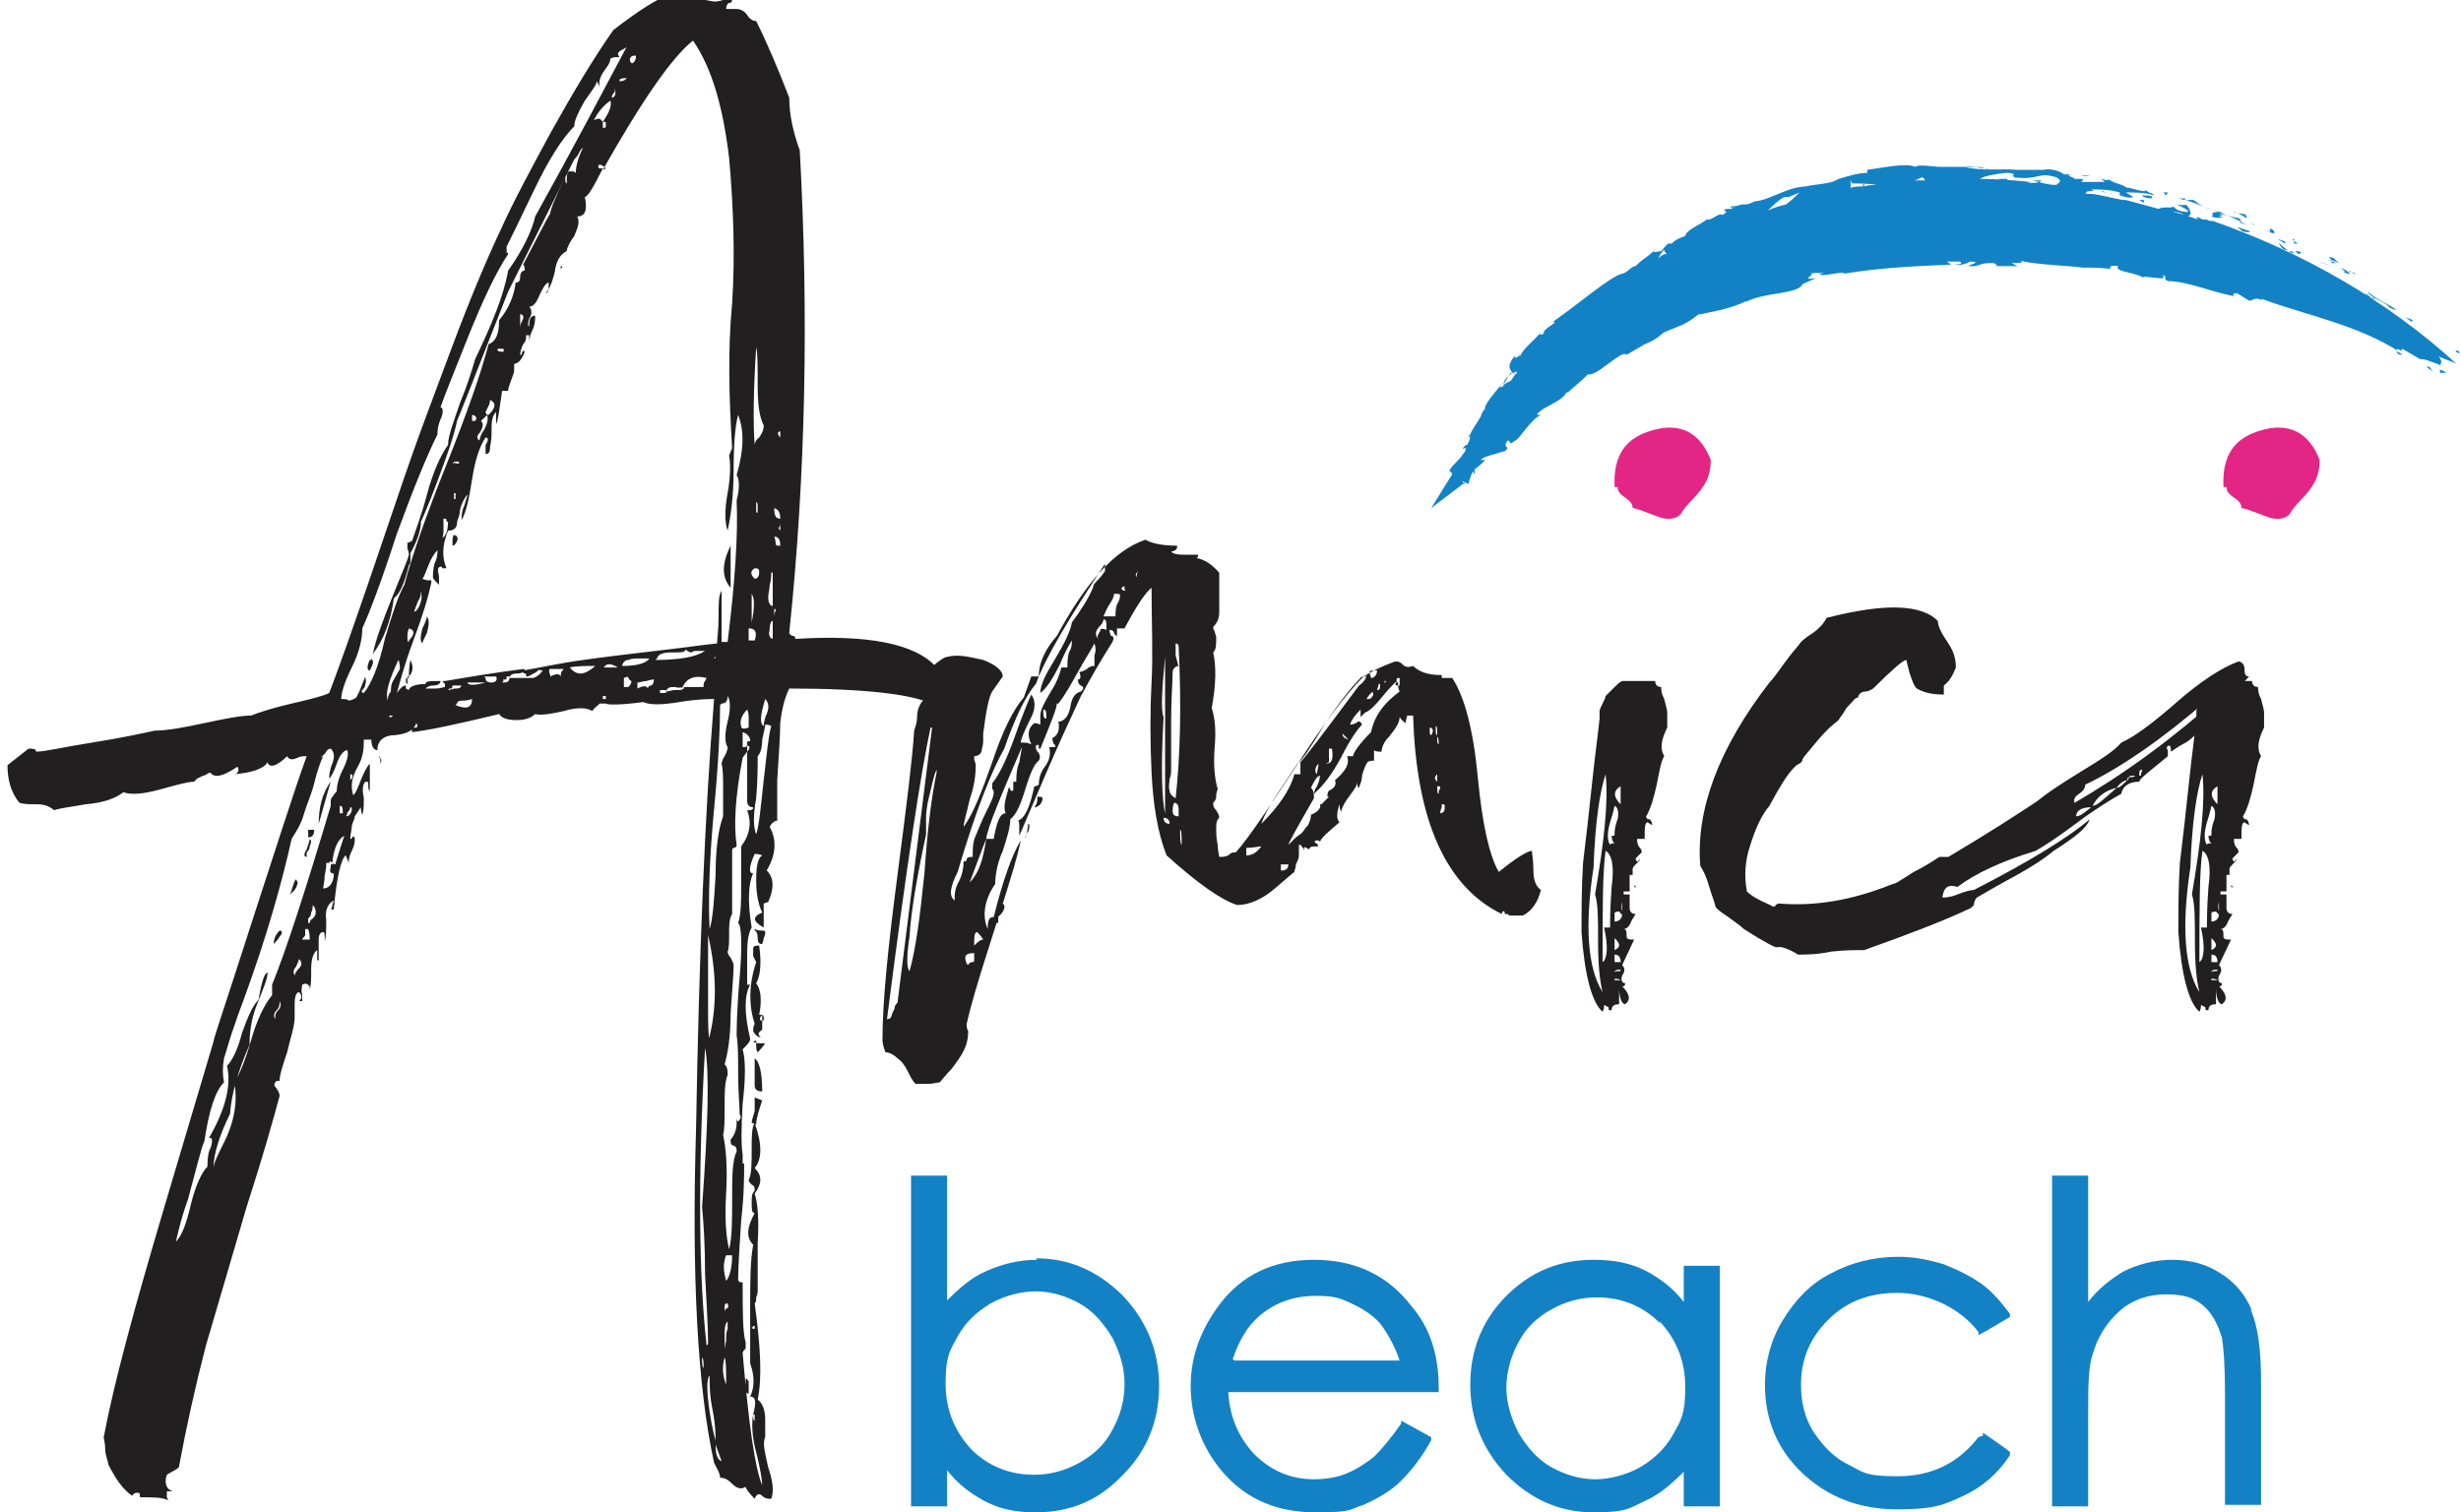 <svg xmlns="http://www.w3.org/2000/svg" id="Components" viewBox="0 0 163.7 100.6"><defs><style> .st0 { fill: #221f20; } .st1 { fill: #1382c5; } .st2 { fill: #e32586; } </style></defs><g id="_x35_fc733c0-3163-4ff5-a0c3-cdbe0ffeaf54_x40_1"><g><g><path class="st1" d="M146.4,14.6s0,0,.1,0h0c-.3-.2-.5-.2-.3,0-.6-.2-1.1-.4-1.7-.5.2,0,.6,0,.9.3.5,0,.3-.5,0-.8,0,0,0,.1-.6,0,.2.1,1.1.5.6.5-.7-.1-.6-.2-.9-.4.2.2-.7,0-.9.2-.7-.2-1.5-.4-2.2-.6h-.2c0,0,0,0,0,0-.6-.1-1.3-.3-2-.4,0,0,0,0,0,0h-.4c-.3-.3.8-.1.3-.3.6,0,1.2,0,1.9.2v.2c0,0-.4-.2-.6-.2.3,0,1.1.5,1.5.3l-.5-.3c.6,0,1.3,0,1.9.2-.3-.3-.2,0-.6-.4.3.4-1.7-.4-1.1,0-.4-.4-.8-.3-1.4-.7,0,0,.2.2-.4,0,0,0,0,0-.1,0,0,0,0,0,0,0h0s0,0,0,0c.1,0,.2.1.3.2-.3,0-1.2,0-1.5,0-.3,0,.2,0,0-.2h-.5c0-.1-.9-.3,0-.3h-.7c-.4-.3-1-.4-1.4-.3-.3,0-.9,0-.6,0h-1.1s0,0,0,0c-1.1-.1-2.3.1-3.6-.2-.4,0-.8,0-1.4,0h-.1c-.5,0-1.5-.2-1.7,0-.6-.3-2.4.1-3.2.2v.2c-.6,0-1.2.2-1.9.4h0c-.6.4-1.6.3-2.6.6,0,0,.3-.1.5-.1-1.3,0-2.4.9-3.5,1-.2.1-.4.2-.6.2,0,0,0,0,0,0,0,0,0,0-.1,0-.1,0-.3,0-.4,0,.1,0,.2,0,.3,0-.2,0-.5.2-.8.3h-.2c0,0,0,0,0,0-.3,0-.2.2,0,.2-.1,0-.3.2-.3.2-.3-.2-.7.4-1.1.3-.1.2-1.4.7-1.4,1.1,0,0-.1,0,0,0-.3.1-.6.2-.9.5h-.2c0-.1-.5.5-.5.5-.5.1-.7.1-.3-.2-.8.8-.7.5-1.4,1.2h0c-.3,0-.6.5-.9.5-.8.2-3,2.1-4.6,3.2.5,0-.8.5-.6.8-.1,0-.4.2-.2-.1-.6.7-1.1,1-1.4,1.6-.1,0,0-.3,0-.2,0,0-.1.3-.3.3-.1,0,0-.2.1-.3-.7.8-.5,1-.3,1.3-.4.3-.6.5-.6.9-.2,0-.4.3,0-.3-.2.3-1.4,1.6-1.2,1.8-.1,0-.3.4-.3.5-.4.7-.5.7-.8,1.4v-.2c.2.3,0,.4-.1.7,0,0,0,0-.1,0-.4.4-.1.2,0,.2,0,0,0,.2-.1.3h0c-.1.1-.2.3-.3.4-.3.3-.5.5-.7.8l.2.2c0,0,0,.1-.1.2l-1.3,2.1,2.1-1.6s.1,0,.2-.1h-.2c0,0,0,0,0-.1l.4.2c0-.2.1-.4.2-.7.3-.4,0,.1.2,0v-.3c.3-.2.5-.4.7-.6h-.3c.2-.3,1.2-.4,1.5-.6,0,0,0,.1-.2.2,1-.6,0-.3.5-.9.2,0,0,.4.5,0,.3-.1,1-1.4,1.7-1.7-.2,0-.4,0-.1-.2.4-.4,1.5-.7,1.8-1.3,0,0,.1,0,.1,0,.3-.3,1.2-1,1.3-1.2.6.2,2.3-1.7,2.6-1.3l1.2-.7h0c.8-.3,1-.6,1.3-.8.2,0,0,0,0,0,1.2-.5,1.4-.5,2.3-1.2h.2c.2-.1,1.9-.3,3-.9,0,0,0,0-.1.1,1.3-.7,3.5-.5,3.8-1.2l.9-.4c-1.2.2.1-.3-.4-.3.5-.1,1.3,0,.7,0h0c-.2.3,1.5-.2,1.6,0,2.4-.4,4.8-.5,7.1-.6l-.3-.2h.8c.2,0,.3.2-.3.2.3.1,1-.1,1-.2,1.1,0-.4.3,0,.3h.5s-.1,0-.1,0c.4-.1.4-.2,1.1-.2.4,0,.2.2.4.2,0,0,0,0,.3,0h1s-.4-.2-.4-.2c.5,0,1,0,.5-.2.7.3,3.8.4,4.2.5.6,0,1.3,0,2,.1-.2,0-.3-.3.4-.2-.3.4,1.2.4,1.7.8-.4-.3,1.9.3,1.2-.2.5.1,0,.2.4.4,1.3,0,2.8.7,4.4,1,0,0-.2-.2.2-.2l.8.5c.3,0,.4-.3.9,0,0,0-.2-.2,0-.1,3,1.1,6.3,1.7,9.1,3.5-.4-.3,0-.2.2,0-.2-.1,0-.1,0-.2l1.2.7c.3-.1,1.4.5,1.6.4h-.4c.3-.1.2-.4,0-.6.4.2.8.3,1.2.5-4.6-4.2-10.2-7.4-16.2-9.5-.1,0-.3,0-.4-.1ZM144.3,13.9s0,0,0,0c0,0,0,0,0,0h0ZM136.9,11.6h0c-.4-.1-.3,0,0,0ZM134,11.8c1.7.2,1.5-.4,2.8,0,.5.3,0,.4,0,.5-.7,0-1.1-.2-1.6-.3h.6c-.2.2-.7.2-1,.1,0,0,.2,0,.3,0-1.1-.1-2.3-.2-3.4-.2.3-.2.9-.3,1.7-.4.9,0,.4.2.5.2ZM128,11.9c0,0,0,.1.1.1,0,0-.2,0-.3,0-.2,0-.3,0-.5,0,.2,0,.4-.2.6-.2ZM123.2,12.2c0,0,1.3,0,1.6.1,0,0,0,0,.1,0-.3,0-.6,0-.9.1v-.3c0,0-.1.3-.1.3-.3,0-.6,0-.8.1,0-.2,0-.4,0-.5ZM118.8,13.1h.2c0,0,.7-.3.7-.3-.2.2-.5.5-.9.8-.4.1-.8.2-1.2.4.3-.3.7-.7,1.1-.9ZM110.8,16.9c-.2,0-.4.2-.5.3.1-.2.2-.4.4-.6,0,0,0,.2.2.3ZM100.7,24.8c.1,0,0,0,0,.2,0,0,0-.1,0-.2.1-.1.2-.1.2,0-.1.1-.2.2-.3.4,0,0,0-.1,0-.1,0,0,0,.2-.1.2,0,0,0,0-.1.1-.2,0-.3.2-.4.2.2-.3.3-.6.5-.8ZM132.7,17.5h-.2c.4,0,.3,0,.2,0Z"></path><path class="st1" d="M163.4,23.4c.2.2.2,0,.2,0-.3-.2-.3,0-.2,0Z"></path><polygon class="st1" points="160.5 21.3 160 21.1 160.4 21.4 160.5 21.3"></polygon><path class="st1" d="M159.1,20.5h0c0,.1.3.1.3.1-.6-.4-1.5-.8-1.9-1.2.1.4,1.1.6,1.5,1.1Z"></path><path class="st1" d="M156.6,18.2c0,0-.1,0-.3-.2,0,.1-.4-.1.4.2,0,0,0,0,0,0Z"></path><path class="st1" d="M156.6,18.2c.3.2-.2-.2,0,0h0Z"></path><path class="st1" d="M155.6,17.5c0,0-.4-.3-.3-.3-.5-.2-.4-.1-.2.1l.5.2Z"></path><path class="st1" d="M154.7,17.3h.2s0,0-.2,0Z"></path><path class="st1" d="M155.1,17.5c0,0,0,0,.3,0l-.5-.2c0,0,0,.1.2,0Z"></path><path class="st1" d="M155.7,18c.8.4.8.2,0-.2.2.2.5.4,0,.2Z"></path><path class="st1" d="M157.9,19.9c-.1,0-.5-.4-.6-.4l.3.3h.3Z"></path><path class="st1" d="M152.6,15.9s0,.2,0,.3h.3c-.1,0-.4-.2-.4-.3Z"></path><path class="st1" d="M152.6,16.2h-.5c.4,0,.5,0,.5,0Z"></path><polygon class="st1" points="155.3 17.8 154.3 17.4 154.5 17.5 155.3 17.8"></polygon><polygon class="st1" points="151 15 150.5 15 150.7 15 151 15"></polygon><path class="st1" d="M149.5,14.3c-.3-.1-.7-.1-1-.2.3,0,.6.2.9.4.2,0-.2-.3,0-.2Z"></path><path class="st1" d="M151.1,15.5c0,0,.1,0,.2,0,0,0,0-.2-.3-.3v.2Z"></path><path class="st1" d="M151.1,15.5h0c-.2-.1-.3-.2-.4-.2,0,0,.2,0,.4.2Z"></path><path class="st1" d="M152.9,16.9c.2,0,0-.2.4-.1-.3,0-.9-.3-.4.1Z"></path><path class="st1" d="M152.1,16.1l-.6-.2.5.3s0-.1,0-.1Z"></path><polygon class="st1" points="151.3 15.8 151.5 15.9 151.3 15.8 151.3 15.8"></polygon><path class="st1" d="M148.9,14.5c-.2,0-.5-.1-.8-.2.3.1.6.3.9.4,0,0,.2,0-.1-.2Z"></path><polygon class="st1" points="145.3 13.4 145.4 13.4 145.4 13.4 145.3 13.4"></polygon><path class="st1" d="M149,14.8c.2.1.4.1.5.1-.2,0-.4-.1-.5-.2,0,0,0,0,0,0Z"></path><path class="st1" d="M147.6,14.1c0,0-.3-.2-.4-.2.1,0,.2.1.4.2Z"></path><path class="st1" d="M149.9,14.9h0c0,0,0,0,0,0Z"></path><path class="st1" d="M149.9,14.9c-.1,0-.2,0-.3,0,.1,0,.3,0,.4.1,0,0,0,0,0,0Z"></path><path class="st1" d="M146.4,13.7h.2c-.2,0-.4-.2-.7-.4-.4,0-.5,0-.5,0l1.1.4h0Z"></path><path class="st1" d="M147.1,14.4c.6.2.5,0,.9.1-1-.3.3,0-.4-.3.2,0,.4.1.6.2l-.5-.3h0s0,0,0,0h0s0,0,0,0c0,0,0,0,0,0,0,0,0,0,0,0-.3-.1,0,0,0,0,0,0,0,0,0,0h0s-1-.3-1-.3c.2,0,.5.2,1,.3-.2,0-.7,0-.5.2Z"></path><path class="st1" d="M152.2,16.9s0,0,0,0c0,0,0,0,0,0Z"></path><path class="st1" d="M152.3,16.7h0c-.4-.2-.8-.6-.7-.6,0,.2.1.3.3.5,0,0,.2,0,.4.1.2.1,0,0,0,.1.2,0,.5.1.1-.1Z"></path><path class="st1" d="M149.2,15.4h0c.5.1.4,0,.5,0l-.9-.3.4.3Z"></path><polygon class="st1" points="145.4 13.2 144.9 13.2 145.3 13.3 145.4 13.2"></polygon><polygon class="st1" points="144.2 12.8 143.9 12.8 144.1 13 144.2 12.8"></polygon><path class="st1" d="M115.1,13.8h.2c.2,0,.4,0,.6-.1-.4,0-.9,0-.8.1Z"></path><path class="st1" d="M132.3,11.2c-.3,0-.6,0-.8-.1.4,0,.7.2.8.1Z"></path><path class="st1" d="M104.1,26.1c.1-.1.1-.2.1-.2-.1.1-.2.2-.1.2Z"></path><path class="st1" d="M130.6,11.1c0,0,.1,0,.2,0,.2,0,.5,0,.8,0-.3,0-.6-.1-1,0Z"></path><path class="st1" d="M159.4,23.4c0,0,.2,0,.4.2-.1,0-.3,0-.4-.2Z"></path><path class="st1" d="M139.6,11.9c.2,0,0,0,0,0h0Z"></path><path class="st1" d="M139.9,12c0,0-.2,0-.3,0,0,0,.1,0,.3,0Z"></path><path class="st1" d="M139.9,11.9c0,0,.1,0,.2,0,0,0,0,0-.2,0Z"></path><path class="st1" d="M139.2,11.8c.1,0,.3,0,.4,0,0,0,0,0,0,0,0,0-.2,0-.3,0Z"></path><path class="st1" d="M142.1,12.3h-.5c.3,0,.3,0,.5,0,0,0,0-.1,0,0Z"></path><path class="st1" d="M143.1,13.2c.2-.2-.2-.2-.6-.2,0,.1.3.2.7.2h0Z"></path><path class="st1" d="M143.6,13.3c0,0-.1,0-.3,0,.1,0,.2,0,.3,0Z"></path><path class="st1" d="M139,11.7c.2-.1-1.2,0-.2,0,.2,0,.1-.2.2,0Z"></path><polygon class="st1" points="142.6 13.5 142.6 13.3 142.3 13.3 142.6 13.5"></polygon><path class="st1" d="M139.8,12.7l.6.2s0,0,.2,0c-.4,0-.7-.2-.7-.1Z"></path><path class="st1" d="M141,12.9c-.1,0-.3,0-.5,0,.2,0,.4,0,.5,0Z"></path><path class="st1" d="M133.2,12c.2,0,.4,0,.3-.1h-.6c0,0,.1.1.3.1Z"></path><polygon class="st1" points="161.4 24.4 161.8 24.7 161.6 24.4 161.4 24.4"></polygon><path class="st1" d="M162.4,24.8h.3c-.1-.1-.3-.2-.4-.2v.2Z"></path></g><g><path class="st1" d="M69,83.8c-1.3,0-2.4.3-3.5.8-.9.4-1.7,1.1-2.5,1.9v-8.3h-2.4v22h2.4v-2.4c.7.9,1.5,1.5,2.4,2,1.1.6,2.2.8,3.5.8,2.3,0,4.2-.8,5.8-2.5,1.6-1.6,2.4-3.6,2.4-5.9s-.8-4.3-2.4-6c-1.6-1.6-3.5-2.5-5.8-2.5ZM74.8,92.1c0,1.1-.3,2.1-.8,3-.5,1-1.3,1.7-2.2,2.2-.9.5-1.9.8-3,.8-1.7,0-3.1-.6-4.2-1.7-1.1-1.2-1.7-2.6-1.7-4.4s.3-2.2.8-3.1c.5-.9,1.2-1.6,2.2-2.2.9-.5,2-.8,3-.8s2,.3,2.9.8c.9.5,1.6,1.3,2.2,2.3.5,1,.8,2,.8,3Z"></path><path class="st1" d="M95.7,92.3c0-2.2-.6-4-1.8-5.4-1.6-2.1-3.8-3.1-6.5-3.1s-4.8,1-6.3,3c-1.2,1.6-1.9,3.4-1.9,5.4s.7,4.1,2.2,5.8c1.5,1.7,3.5,2.6,6.1,2.6s2.2-.2,3.2-.5c.9-.4,1.8-.9,2.5-1.6.7-.7,1.4-1.6,2-2.7v-.2c0,0-2-1.1-2-1.1v.2c-.7,1-1.3,1.7-1.8,2.2-.5.4-1.1.8-1.8,1.1-.7.3-1.5.4-2.2.4-1.6,0-2.9-.6-4-1.7-1-1.1-1.6-2.4-1.7-4.1h14v-.2ZM82,90.4c.4-1.2,1-2.2,1.7-2.8,1-.9,2.3-1.4,3.8-1.4s1.7.2,2.6.6c.8.4,1.5.9,1.9,1.5.4.6.8,1.3,1.1,2.2h-11Z"></path><path class="st1" d="M112,86.6c-.7-.9-1.5-1.5-2.4-2-1.1-.6-2.3-.8-3.6-.8-2.3,0-4.2.8-5.8,2.4-1.6,1.6-2.4,3.6-2.4,5.9s.8,4.3,2.4,6c1.6,1.6,3.5,2.5,5.8,2.5s2.4-.3,3.5-.8c.9-.4,1.7-1.1,2.5-1.9v2.3h2.4v-16h-2.4v2.4ZM110.4,87.9c1.1,1.2,1.7,2.6,1.7,4.4s-.3,2.2-.8,3.1c-.5.9-1.2,1.6-2.2,2.2-.9.5-2,.8-3,.8s-2-.3-2.9-.8c-.9-.5-1.6-1.3-2.2-2.3-.5-1-.8-2-.8-3s.3-2.1.8-3c.5-1,1.3-1.7,2.2-2.2.9-.5,1.9-.8,3-.8,1.7,0,3.1.6,4.2,1.7Z"></path><path class="st1" d="M131.6,95.6c-1.4,1.8-3.2,2.6-5.4,2.6s-2.3-.3-3.3-.8c-1-.5-1.7-1.3-2.3-2.2-.6-1-.8-2-.8-3.1,0-1.7.6-3.1,1.8-4.3,1.2-1.2,2.7-1.8,4.6-1.8s4.1.9,5.4,2.6v.2c.1,0,2.1-1.2,2.1-1.2v-.2c-.6-.8-1.2-1.5-1.9-2-.7-.5-1.5-.9-2.5-1.3-1-.3-2-.5-3-.5-1.7,0-3.2.4-4.5,1.1-1.4.7-2.4,1.8-3.2,3.1-.8,1.3-1.2,2.8-1.2,4.3,0,2.3.8,4.3,2.5,5.9,1.7,1.6,3.8,2.4,6.3,2.4s3.1-.3,4.4-.9c1.3-.6,2.3-1.5,3.1-2.7v-.2c.1,0-1.8-1.3-1.8-1.3v.2Z"></path><path class="st1" d="M149.8,87.2c-.4-1-1.1-1.9-2.1-2.5-.9-.6-2-.9-3.2-.9s-2.3.3-3.3.8c-.8.5-1.6,1.1-2.3,2v-8.4h-2.4v22h2.4v-5.9c0-2,0-3.4.3-4.2.3-1.1.9-2.1,1.8-2.9.9-.8,2-1.1,3.1-1.1s1.8.2,2.4.7c.6.5,1,1.2,1.3,2.2.1.6.2,1.8.2,3.5v7.6h2.4v-8.2c0-2.1-.2-3.7-.7-4.8Z"></path></g><g><g><path class="st0" d="M50.8,60.1h0v1.6c-.7-.4-.8-.7-.1-1-.2-.4-.4-1.1-.4-2.1s.1-1.5.4-1.7c0,0-.2-.1-.5-.1-.4.9-.4,1.3-.1,1.3-.3.6-.4,1.8-.1,3.6-.2.3-.3.9-.3,1.7,0,.8,0,1.4,0,1.9,0,.2,0,.2,0,.2,0,0,0,0,.2,0-.4.7-.4,1.9,0,3.6,0,.2-.2.4-.5.7.2.7.2,1.9,0,3.6-.1,1.7-.1,2.8,0,3.4,0,0,0,.2,0,.2,0,0,0,.2,0,.4h.1c0,.8,0,2.1-.2,3.8-.1,1.7-.2,3-.2,3.9,0,.2.2.2.2.2,0,0,.1,0,.1,0,0,2,0,3.3.2,4,0,.2,0,.3,0,.4-.1.1-.2.2-.2.3.4,4.7.8,7.6,1.3,8.8,0-.3-.1-1-.4-2.2-.3-1.1-.3-2-.2-2.5,0,.2,0,.4.1.4v-.4h-.1c.2-.8.2-1.2-.2-1.2.3-.6.3-1.4,0-2.2,0-.6,0-1.9,0-3.6,0-1.8,0-3.2.2-4.3-.5-.5-.4-1.2.1-2.1-.2,0-.2-.3-.2-.7s0-.6.2-.8c0-.2,0-.3-.2-.4-.1-.1-.2-.2-.2-.3.2-.4.2-1.1.2-2,0-.9,0-1.5.2-1.8.5,1.4.5,2.4,0,3,.5.5.5,1,0,1.7.2.6.3,1.7.2,3.3,0,1.6,0,2.6,0,3.2,0,0,0,.2-.1.4,0,.2,0,.3-.1.4.4,2.9.5,5,.2,6.4.3.2.5.7.5,1.3v1.2c-.2.4,0,1.1.2,2,.3.9.4,1.6.2,2.1-.2,0-.4,0-.6-.2-.2-.2-.4-.1-.5.2-.4-.4-.6-.7-.6-.8-.3.2-.6.1-.9-.2s-.5-.4-.8-.4c0,0,0-.2-.1-.4l-.2-.4c0,0-.1-.2-.1-.2-1.1-5-1.5-12.4-1.2-22.2.2-11.7.6-21.2,1.2-28.6-.3,0-1.1,0-2.3.2-1.2.2-2,.2-2.4,0-1.5.2-2.4.2-2.5.1h-.4c-.2.2-.4.3-.5.5-.3-.2-.9-.3-1.9,0-.9.2-1.5.3-1.9.2-.2.2-.6.4-1.2.4s-1-.1-1.2-.4c-2.9.7-4.8,1.1-5.8,1.2,0-.2,0-.3.2-.3.2,0,.2-.1.1-.3-.2.5-.6.7-1.4.8-.8,0-1.2.4-1.2,1-.2,0-.4-.2-.4-.7h-.5c0,.5,0,1.1-.4,1.8-.4.7-.5,1.3-.3,1.9.2-.2.3-.5.5-1,.2-.5.4-.9.6-1.1v1.8c0,0-.1,0-.1-.3s0-.3-.2-.3c-.2.2-.2.6-.1,1.1,0,.5,0,.8-.1,1.1,0,0-.1-.2-.1-.5l-.4.6c0,.2-.2.5-.2.7,0,.2-.1.5-.1.8h.1c0-.2.2-.2.2,0,0,.2,0,.4-.2.8-.2.4-.2.6-.2.8l-.2-.5c-.3.2-.6,1.4-.8,3.6-.2,0-.2,0-.1-.2,0-.2.1-.3.1-.4-.4.2-.6.7-.5,1.3,0,.6,0,1.1-.1,1.4v-.2c0-.2,0-.4-.1-.4-.2,0-.3.2-.3.5,0,.2,0,.5,0,.7,0,.2,0,.5,0,.7,0,0-.1,0-.1-.1,0-.2,0-.4,0-.6-.3.2-.4.7-.4,1.3,0,.6,0,1.1-.1,1.3v-.2c-.2-.2-.3-.2-.5-.1,0,.2-.1.4,0,.6,0,.2,0,.4,0,.5h-.2c.2-.2.2-.4,0-.6-.2,0-.3.3-.3.8,0,.4,0,.7,0,.9,0,.6-.3,1.4-.5,2.3-.3.9-.5,1.5-.5,1.9h-.2c-.2.2-.2.3,0,.5.1.2.2.3.2.5-.4,1.5-1.1,4-2.2,7.4-1,3.4-1.9,6.5-2.7,9.2-.7,2.7-1.3,5.4-1.8,8.1-.2.2-.5.3-.8.5-.2.6,0,1,.4,1.1h-.4c0,.2,0,.3,0,.4,0,0,.1.2.1.2-.4-.2-1-.2-1.7-.2-.2,0-.2,0-.2-.1s0-.2-.1-.2c-.2,0-.3,0-.4.2h0c-.6-.4-1.1-1.1-1.6-2.1,0-.2-.2-.6-.2-1,0-.4-.1-.7-.1-.8.7-3.7,2.1-8.8,4-15.2,1.9-6.4,3-10.1,3.3-11.1,0-.2.9-2.8,2.5-7.8,1.6-4.9,2.8-8.7,3.7-11.2-.2,0-.4,0-.6.1-.4.2-.6.1-.7-.1-.7.7-1.2.8-1.3.4-.2.4-1,.7-2.2.8h.1c.2-.2.2-.3.1-.5-.9.6-1.5.8-1.8.4-.2,0-.3.2-.5.2l-.4.2c0,0-.2.2-.2.2-.4,0-1.1.2-2.2.5-1.1.3-1.9.4-2.5.2-.5.4-1.3.7-2.5.8-1.2.2-1.9.3-2.1.4-.2-.2-.6-.4-1.1-.4s-.9,0-1.2-.1c-.6-.7-.8-1.6-.8-2.5l1.4-1.1c.3,0,.5,0,.5.2.6,0,1.8-.3,3.7-.6,1.9-.3,3.3-.6,4.2-.8.8,0,1.9-.2,3.3-.5,1.4-.3,2.4-.5,3.1-.5.5-.2,1.4-.5,2.7-.8,1.3-.3,2.1-.5,2.5-.7.5-1.3,1.4-3.8,2.7-7.6,1.3-3.8,2.2-6.5,2.8-8.2.6-1.7,1.5-4.1,2.7-7.3,1.2-3.2,2.3-5.8,3.2-7.7.9-2,2.1-4.2,3.4-6.6,1.4-2.5,2.7-4.7,4.1-6.7,1.8-1.4,3-2.1,3.6-2.3.6,0,1.2,0,1.9.2.7.1,1.1.2,1.2.2s.3,0,.6-.1c.3,0,.5,0,.6,0,0,0,0,.2-.2.2-.1,0-.2.2-.2.4h.7c.2,0,.5.1.7.4s.4.4.6.4c.8,1.6,1.5,3.3,2.2,5.1,0,1.2.3,2.4.7,3.5.6,10.9.4,21.6-.7,32.1,0,0,0,.1.2.2.2,0,.2.1.2.2,4.8-.3,8,.3,9.4,1.9,0,.5,0,.9.3,1.1.3.3.4.5.4.8-.2.2-.4.4-.6.4s-.4,0-.5.1c-1.2-.6-4.3-1-9.4-1-.3.6-.5,1.4-.6,2.3,0,.9-.1,2.2-.2,3.8,0,1.7,0,2.6,0,2.7h-.1c-.2.1-.3.2-.4.4.5.9.4,1.9-.2,2.9.5.5.5,1.2.1,2.1ZM21.5,50.3c-.2.4-.4,1-.6,1.8-.2.8-.5,1.4-.7,2.1s-.5,1.1-.8,1.6c-.6,2.7-1.6,6.4-3.3,11,0,0-.2.5-.5,1.4-.3.8-.5,1.6-.7,2.2-.1.6-.1,1.1,0,1.6-.6.6-1,1.9-1.3,3.9-.2.4-.5,1.7-1.1,3.9,0,0-.4,1-.8,2.8.4-.4.7-1.2,1-2.5.3-1.2.7-2.1,1.1-2.5,0-.2,0-.6.1-1,.2-.4.2-.6.2-.7s0-.2-.1-.2h-.1c1.1-1.9,1.5-3.5,1.2-4.8.3-.3.7-1,1-2.2.4-1.1.7-1.8,1.1-2.2.2-1.2.4-1.8.6-1.8,0,.4-.3,1.1-.7,2.1-.4,1-.5,1.9-.5,2.7-.8,1.8-1.2,3.3-1.3,4.6-.7,1.4-1.1,2.7-1.1,3.6,0-.3.3-.9.7-1.7.4-.8.6-1.5.7-2.1.1-.6.1-1.2,0-1.9.3-.5.7-1.4,1.1-2.8.4-1.4.9-2.4,1.4-3v-.7c.9-2.2,2.2-6.2,3.9-11.9,0,0,0-.2,0-.3,0-.1,0-.2.2-.4,0-.1.2-.2.2-.3,0-.3.1-.8.4-1.4.3-.6.4-1,.3-1.3-.2,0-.5.3-.7.9-.2.6-.4.9-.5,1,0-.2,0-.5.2-1,.2-.5.1-.8-.1-1,0,0-.2,0-.3.2-.1.2-.3.3-.4.4ZM18.2,62.9c0-.4.1-.7.4-1,.2,0,.2.2,0,.4-.1.2-.3.4-.4.5ZM18.3,67.8c0-.2,0-.4.2-.6.2-.2.2-.4.1-.6,0,.2,0,.4-.2.6-.2.2-.2.4-.1.6ZM19.3,59.5c.2-.6.3-1,.4-1,0,0,.1.2.1.2s0,.2-.2.5l-.2.2ZM19.6,64.9c0,0,0-.2.3-.5.2-.2.2-.4,0-.6l-.2.5c-.2.2-.2.4-.1.6ZM20,62.5h.6c0-.2,0-.4-.1-.7h-.2c0,.2,0,.3,0,.4s-.2.2-.2.3ZM20.5,55.8h.1c0,.1.1.1.1.1,0,0,0,.2-.1.4,0,.2-.1.3-.2.4,0,.1,0,.2,0,.3-.2,0-.2-.2,0-.5.1-.3.2-.6.2-.7ZM20.5,55.2h.4c0,.3-.1.5-.4.5v-.5ZM20.6,61.4c0,0,0-.2.2-.3.1-.1.2-.2.2-.4,0-.1,0-.3-.2-.5,0,.2,0,.3-.1.5,0,.2-.1.3-.2.4,0,.1,0,.2,0,.3ZM22,52c0,0-.3,1-.8,2.8,0-1,.2-2,.8-2.8ZM22,57.3c0,0-.1,0-.1.1h-.2c0,.2,0,.4-.1.8,0,.4-.1.7-.1.9.3,0,.6-.2.7-.8v-.2c-.2,0-.3-.1-.2-.4v-.2h.1c0-.1.2,0,.2,0h0s.2-.7.6-1.9c-.4.2-.7.8-.8,1.8ZM22.6,54.1h.2c0-.3,0-.5-.2-.5v.5ZM40.1,8.1v.4c.2,0,.2,0,.2-.2s0-.2-.2-.2c.5-.7.6-1.2.5-1.4-.9.6-1.4,1.7-1.7,3.1-.2,0-.3.2-.4.4-.1.2-.2.3-.3.4-.5,1-1.2,2.4-2.2,4.4-1,2-1.7,3.4-2.2,4.4-2.2,5.6-3.3,8.4-3.4,8.6-.2,1-.7,2.4-1.3,4-.6,1.6-1,2.5-1.1,2.7,0,.5-.2,1.2-.7,2.1v.4c0,.2,0,.3-.1.4-.3,1.2-.6,1.9-1,2.2-.2,1.5-.7,2.8-1.4,3.7.2-1,.7-2.3,1.3-3.8.6-1.5,1-2.4,1.1-2.8,0,0,0-.2-.1-.4,0-.2,0-.3,0-.4,0,0,.2,0,.2-.1h.1c.2-.6.6-1.6,1-3.1.4-1.5.9-2.6,1.4-3.3,0-.6.4-1.6.8-2.8.5-1.2.8-2.2,1-2.9,1.1-2.3,1.9-4.2,2.2-5.9,1-1.4,1.6-2.7,1.8-3.6,2.5-4.5,4.5-8.3,6.2-11.5,0,.2-.2.3-.4.4-.2.1-.3.2-.3.3,0,0,.1.2.1.2h-.1c-.2,0-.3,0-.5.1,0,.2-.1.4-.4.8-.3.4-.4.8-.3,1.1l-.2-.4c0,.2-.3.6-.8,1.3-.4.7-.7,1.3-.7,1.7-.8.8-1.7,2.2-2.7,4.3-1,2.1-1.6,3.3-1.8,3.7,0,.2,0,.3,0,.4,0,0,.1,0,.1.1-.8,1.2-1.7,3.1-2.7,5.6-1,2.5-1.6,4-1.8,4.6.2,0,.2.4,0,.8-.2.5-.2.8-.2,1-.7,1.4-1.6,3.6-2.7,6.6-1,3.1-1.8,5.2-2.3,6.3,0,.7-.2,1.6-.7,2.6-.5,1-.7,1.7-.7,2.1.2,0,.4,0,.5.1,0,0,.2,0,.5-.2l.2-.4.2-.5.2-.5c0,.2.1.3,0,.5,0,.2-.1.3-.2.4s0,.2.1.2c.5-.6,1-1.8,1.4-3.6.5-1.7.9-2.9,1.3-3.6.5-1.9,1.4-4.5,2.8-8,1.4-3.5,2.3-6.1,2.8-8,.5-.2.7-.7.7-1.6.6-.7,1-1.6,1.1-2.5.2,0,.3-.1.3-.4,0-.2.1-.4.3-.4,0-.2,0-.3-.1-.4,1-1.9,1.6-3.1,1.8-3.4,0-.2.3-1,1-2.4,0,.2,0,.4.1.4,0-.5,0-.8.2-.8.2,0,.3,0,.4.1,0-.5.2-1.2.7-2.1,0-.3,0-.7.2-1,.2-.4.4-.5.7-.5ZM22.9,54.3c.2,0,.4,0,.5-.4,0-.2,0-.2-.1-.2,0,.2-.2.3-.2.4s-.1.2-.1.2ZM23.3,51.9c.2-.2.2-.4,0-.4,0,.2,0,.4,0,.4ZM24.7,43.8c.2.2.1.4-.1.8-.2,0-.2-.3,0-.7h.1ZM25.2,50.3c.2.2.2.3.1.5v-.2c0-.2,0-.2-.1-.2ZM25.8,46.5c0-.3.2-.5.2-.5,0-.2,0-.5.2-.8l.4-.7c0-.2,0-.4-.1-.6-.6,1.3-.9,2.2-.7,2.7ZM25.9,47.7c.2,0,.2,0,.2-.1h-.2ZM40.3,11.2c-.2-.2-.4-.3-.5-.2,0,.2,0,.2.1.2h.2c-.6,1.2-1,1.9-1.2,1.9.2.9,0,1.3-.5,1.3.2.4,0,.8-.2,1.3-.3.4-.5.8-.5,1-.4.2-.7.6-.8,1.4-.2.8-.4,1.2-.6,1.4.2,0,.2-.3.2-.7-.2,0-.4.4-.6.8-.2.5-.4.8-.7.8.2.2.2.5,0,.8-.1.3-.1.5,0,.5,0-.5.1-.7.4-.7,0,.2,0,.6-.2,1-.2.4-.2.7-.2.8v-.2c0-.2,0-.3,0-.3,0,0-.1,0-.2,0,0,.2,0,.4-.2.6-.1.2-.2.5-.2.7h.1c0-.3.2-.3.2-.2-.2.6-.5.8-.7.8,0,.2,0,.4,0,.5,0,.1-.1.3-.2.6-.1.3-.2.5-.2.7-.2,0-.3,0-.4,0-.2,1.4-.3,2.1-.4,2.2v-.8c-.2.2-.3.5-.3,1,0,.5,0,.9-.1,1.3,0,.4-.1.5-.3.5v-.6c.2-.3.2-.5,0-.5-.4.6-.7,1.5-.9,2.8-.2,1.3-.4,2.2-.7,2.7,0-.2,0-.6.2-1,.1-.4.2-.6.2-.7-.2.2-.4.6-.5,1,0,.4-.2.7-.2.9,0,.3-.2.5-.6.5-.4,1-.4,1.8-.1,2.5,0,0-.1,0-.1,0s0,0-.1,0-.1,0-.1-.1h-.1c-.2,0-.2.3-.1.6,0,.3,0,.5,0,.6-.2-.2-.4-.4-.4-.5,0-.2,0-.5.1-.9.2-.4.2-.7.2-.9-.2.2-.4.5-.6,1-.2.5-.3.8-.4.9,0,0,.2.1.4.1s.2,0,.2.1c-.2,1-.6,2.3-1.2,3.9-.6,1.6-.9,2.8-1.1,3.5.2-.3.4-.5.6-.5v.2c0,0,.2.1.2.1,0-.2.4-.4,1.1-.4,0-.2.3-.2,1-.2,0,.2-.2.3-.5.3-.2,0-.4.1-.5.2.2,0,.4,0,.7,0,.3,0,.5-.1.6-.1v-.2c-.2-.2-.2-.2,0-.2,3.5-.6,5.2-.8,5.3-.8,0,.2-.2.3-.5.3-.3,0-.5.1-.5.3.2,0,.4,0,.7,0,.3,0,.6,0,.8,0,.2,0,.5-.2.7-.5-.2,0-.3-.1-.3,0,0,0-.1.1-.3.2-.2.1-.3.2-.5.2,0-.2,0-.2-.1-.2s-.1,0-.1-.2c1.2-.2,2.5-.5,4-.7,1.4-.2,3.1-.4,4.8-.6,1.8-.2,3.1-.4,4.1-.5,0-.3.1-.9.1-1.8s0-1.4.2-1.7v3.4h.4c.5-4,.7-7.2.6-9.4.2-.8.2-1.4,0-1.7.5-1.7.5-3,.1-4-.2.7-.3,2-.3,3.7,0,1.7-.2,3.1-.4,4-.2-.6-.2-1.4,0-2.5.2-1.1.2-2,.1-2.5l.2-.5c-.2-3.3-.3-6.5,0-9.6.2-3.1.1-6.3-.2-9.7-.4-3.3-1.1-5.9-2.4-7.8-1.4,1.1-3.4,4-6,8.6ZM27.2,45h-.1c0,.2,0,.3,0,.5,0,0-.1,0-.1-.2s0-.2.1-.2h.1ZM27.2,42.6c.4-.4.4-.7,0-.8,0,0-.1.2-.1.5s0,.4.1.4ZM27.2,45c0-.2,0-.6.1-1.1.2.4.2.8-.1,1.1ZM27.5,40.7c.2,0,.4-.3.5-.7.1-.4,0-.6,0-.7,0,.2,0,.4-.2.7-.1.3-.2.5-.3.8ZM28.4,41c.2.3.1.7,0,1.1-.2.4-.3.6-.3.7-.2-.2-.1-.6,0-1,.2-.4.3-.7.3-.8ZM29.3,35.8c.3,0,.5-.4.5-1.1h-.1c0-.2,0-.2-.2-.2v.6c0,.3,0,.6-.1.7ZM29.8,45.9c.2,0,.3-.1.5-.1s.3,0,.4-.2h-.6c0,0,0,.2-.1.2h-.1ZM30.2,35.6c.2,0,.3.2.2.4-.1.2-.2.3-.3.3,0,0,0-.2,0-.4,0-.2.1-.3.1-.4ZM30.2,30.8h.1c.2.1.3,0,.2-.1-.2,0-.3,0-.4.1ZM30.2,33.2c0,0,.1,0,.1,0v-.4h-.1v.4ZM30.3,46.9c.7.3,1.1.2,1.1-.4,0,0-.3.1-.5.1s-.5,0-.5.2ZM31.1,45.4c0,.2.5.2,1.2,0h-1.2ZM31.4,27.6v.4h.2c.2-.2,0-.4-.2-.4ZM32,28c.2.2.1.5-.1.8-.2.2-.2.4,0,.5,0,0,0-.3.3-.7.2-.4.3-.7.2-1l-.4.4ZM32.5,27.6c.5-.5.5-.8.1-1,0,0,0,.2-.1.4l-.2.4c0,0,0,.2.2.2ZM32.3,45.1c0,.2.1.3.4.3.3,0,.4-.2.3-.4-.2,0-.3,0-.4,0,0,0-.2,0-.4,0ZM33.1,23.3h0c0,.1.4.1.4.1v-.2h-.4ZM33.4,45.4c.3,0,.5,0,.5-.4h-.2c0,.2,0,.2-.1.2s-.2,0-.1.1ZM34.6,21.8c0,0,0-.2.1-.4.2-.3.1-.5-.1-.5v.8ZM36.6,45c.4-.2.6-.2.7,0,0-.2,0-.3.2-.5h.1c0,0-.2,0-.5,0s-.4,0-.5,0c-.1,0-.1.2,0,.4ZM37.3,17.9v-.2c0,0,0,0,.1,0h0c0,.1-.1.2-.1.2ZM37.9,44.4c.5.6,1,.5,1.7-.1-.7,0-1.3,0-1.7.1ZM40.1,44.4c0,0,.2,0,.4,0,.2,0,.3,0,.4,0h.2c-.5-.3-.8-.3-1,.1ZM40.1,46.5h.2v-.2h-.2v.2ZM40.7,6.5c.2,0,.3-.3.2-.6v.2c-.2.2-.2.3-.2.4ZM41.2,5.4c.2,0,.3,0,.5-.2-.3,0-.5,0-.5.2ZM41.4,44.3c1,0,1.6-.2,1.8-.5,0,0-.3,0-.6,0-.3,0-.6,0-.8.1-.2,0-.3.1-.4.3ZM41.6,4.7c0,0,0-.2.1-.2,0,0,0,.2-.1.2ZM41.6,45.7h.2c.2-.2.2-.3.2-.4,0,0-.1,0-.2-.2,0-.1-.1-.1-.3,0v.6ZM42.1,4.2c.2-.2.2-.3.2-.5-.2,0-.3,0-.4.2,0,.1,0,.2.1.3ZM42.4,45.4v.4c.4-.2.6-.2.7,0,0,0,0-.2.2-.2.1,0,.2-.2.2-.4,0,0-.2,0-.5.1-.2,0-.4.1-.6.1ZM43.6,43.9c1.6,0,2.7-.2,3.3-.6-.2,0-.3,0-.5,0-.2,0-.3,0-.4.1,0,0-.2,0-.4-.2,0,.2-.3.2-.9.2s-.9.1-1,.4ZM43.9,46.1h.4v-.2h-.4v.2ZM45.5,45.7c0,0-.3.1-.6,0-.3,0-.5,0-.6.3.2,0,.4-.1.6-.1.4,0,.6,0,.6-.2h1.3c0-.2,0-.3.1-.4,0,0,.1-.2.1-.2-.8-.2-1.3,0-1.6.6ZM47.1,89.4c0-1.1-.1-2.7-.2-4.6,0-2-.1-3.5-.2-4.5.4-5.5.5-9,.2-10.6-.5,8.7-.4,15.3.1,19.8ZM46.8,91c0-.4,0-.6-.1-.7,0,.4,0,.6.1.7ZM47.6,96.1c0,.6.1,1,.4,1.1l-.4-1.1c0-.6,0-1.3-.2-2.3-.2-1-.2-1.7-.2-2.3-.2.2-.2,1,0,2.4.2,1.3.4,2,.5,2.2ZM47.1,69.3c.6-2.1.6-4.5,0-7.1,0,.4,0,1.1,0,2.1,0,1,0,1.9,0,2.8s0,1.6.1,2.2ZM47.9,46.9c0,1.4-.1,3.8-.4,6.9-.3,3.2-.4,5.9-.3,8,.2-.6.3-1.8.4-3.6,0-1.8.2-3.1.5-3.9v-1.7c0-.8,0-1.4-.1-1.8,0,0,0-.2.2-.5.1-.2.2-.4.2-.6-.2-.3-.2-.9,0-1.7.2-.8.2-1.4,0-1.7,0,.3-.1.5-.4.5ZM47.6,43.7c0,0-.1,0-.1.1,0,0,.1,0,.1-.1ZM49.4,50.4c-.5,2.6-.6,4.5-.4,5.8,0,0,0,.2-.2.2,0,0-.1,0-.1.2v4.2c-.2.3-.2.8-.2,1.3s0,1-.1,1.2c0,0,0,.2.2.4.1.2.2.4.2.5,0,.6-.1,1.6-.2,3.2,0,1.6-.2,2.7-.4,3.4.2.2.2.4.2.7-.2.5-.2,1.2-.2,2.1s0,1.5-.1,1.9c.2.9.3,2.2.2,3.9-.1,1.7,0,2.9.2,3.7.2-.8.2-1.9.2-3.4,0-1.4,0-2.5.3-3.1,0-.2,0-.3-.2-.4-.2,0-.2-.2-.2-.4.2-.2.4-.6.4-1.1s0-.1.1-.1c.2-.2.2-.3.1-.5,0-.6-.1-1.4-.1-2.6s0-2-.1-2.6c0-.3,0-1.6.2-3.9.2-2.3.1-3.5-.1-3.6.2-.6.2-1.5.2-2.5,0-1,0-1.9,0-2.6.6-.8.7-1.6.4-2.4.2,0,.4,0,.4-.2-.2,0-.4-.1-.4-.4v-3.3c.2-.2.2-.4,0-.4v.4ZM48.2,87.4c0-.2,0-.3.2-.4.1-.1,0-.2,0-.3-.2,0-.2.1-.2.3s0,.3.1.4ZM48.3,90c0-.2-.1-.4,0-.8,0-.4,0-.6.1-.8,0-.2,0-.3,0-.5-.2.2-.2.5-.2,1s0,.8.2,1.1ZM48.3,92.1c0-1,0-1.6-.1-1.8-.2.7-.1,1.3.1,1.8ZM48.3,85.2c.2-.2.4-.8.4-1.7h-.4c-.2.5-.2,1,0,1.7ZM48.6,36.3v2.8c-.6-.7-.6-1.6,0-2.8ZM49.8,48.4c0,0,0-.3,0-.5,0-.3,0-.5-.1-.7-.4.4-.5.8-.4,1.1,0,.2.2.2.5.1ZM49.4,49.7c.2,0,.3,0,.3-.2,0-.2,0-.2.2-.2,0-.3-.2-.5-.5-.6v1.1ZM49.6,91.7c0,0,.1,0,.2.2,0,.1,0,.3,0,.4,0,.2,0,.3,0,.4-.2,0-.2-.2-.2-.5v-.5ZM49.8,42.6h.4c.2-.6,0-.8-.4-.8,0,0,0,.2,0,.4,0,.2,0,.3,0,.4ZM50.2,38.5c.2,0,.3-.2.3-.4,0-.2,0-.3-.3-.3-.3.2-.3.4,0,.7ZM50,41.4c.2-1,.2-1.6,0-1.9v1.9ZM50.2,73l.5.2c-.2.6-.4,1.2-.4,1.6h-.1c0-.1-.2-.1-.2-.1,0-.2.1-.4.2-.8,0-.4,0-.7,0-.8ZM50,88.3h0c0,.1.2.1.2.1h0v-.2h-.1c0,0,0,.1-.1.1ZM50.7,67.5c-.2.2-.2.4,0,.4,0,0,0,.2,0,.2,0,0,0,.2,0,.2v.2c-.3.2-.3.3-.1.5-.2,0-.4-.2-.5-.4,0-.2,0-.3.1-.5-.4-1.2-.4-2.6.1-4.1,0,0-.1-.2-.2-.4,0-.2,0-.4,0-.5,0-.2.2-.2.4-.2.2,1.4,0,2.2-.2,2.5.3.4.4,1.1.2,2.1ZM50.1,69.3c0,0,.2.1.4.1h.4c0,0-.2.3-.5.6,0,0-.1-.1-.1-.4v-.4ZM50.2,70.4c.3.2.5.9.5,2.2-.3,0-.5-.1-.5-.4,0-.2,0-.6,0-1,0-.4,0-.7,0-.8ZM50.2,29.6c0,0,0-.3.3-.5.2-.3.3-.5.3-.8-.3-.6-.4-1.4-.4-2.7,0-1.2,0-2.1-.1-2.5-.2,3.1-.2,5.2-.1,6.5ZM50.4,50.4c0,.6,0,1.5-.1,2.7-.2,1.1-.2,1.9,0,2.4.2-.6.3-1.8.5-3.6.2-1.7.3-2.9.5-3.6,0,0-.1-.1-.4-.1,0,.2-.1.5-.2,1,0,.5-.1.9-.3,1.1ZM50.2,61.8c0,0,.2.1.4.1s.3,0,.3.1,0,.2-.1.4c0,.2-.1.3-.1.4-.2,0-.3-.1-.3-.4,0-.3-.1-.5-.2-.5ZM50.4,34.2v-.4c0-.2,0-.4-.1-.4v.5c0,.2,0,.2.1.2ZM50.8,48.3c0,0,0-.4.2-.8.2-.5.1-.8-.1-1-.3,1-.4,1.6-.1,1.8ZM50.7,67.5c0,0,.1,0,.1.2s0,.2-.1.2v-.4ZM51.4,42.5v-1.2c-.1,0-.2.2-.2.5,0,.2-.1.4,0,.5,0,.1.1.2.3.2ZM51.4,40.3c0-.3,0-.7,0-1.1,0-.4,0-.8,0-1s0-.1-.1-.1c0,.2,0,.5-.1.8,0,.3-.1.6-.1.8s0,.4.2.6ZM51.9,34.5c0-.4-.1-.6-.4-.7,0,.5.1.7.4.7ZM51.9,36.3c0-.4-.1-.6-.4-.6,0,0,.1.2.1.5h0c0,.1.2.1.2.1ZM51.5,41c0,0,0-.2.1-.4,0,0,0-.1-.1-.1v.5ZM51.9,35.4v-1.2c0,.2,0,.3,0,.5,0,.2,0,.3-.1.4,0,0,0,.2.2.2ZM51.9,29.1v-.4c-.2,0-.2.2,0,.4Z"></path><path class="st0" d="M86.5,56.2h-.1c0,.2,0,.5,0,.7,0,.2-.1.4-.2.6,0,.2-.1.4-.1.5,0,0-.5.4-1.3,1.1-.8.7-1.7,1.1-2.5,1.1-1-.3-2.6-1.4-4.7-3.3-.6-1.5-.9-3.4-1-5.5-.1-2.1-.1-4.1,0-6,.1-1.9,0-4,0-6.3-.4.3-1,1.2-1.8,2.7h-.5v.5c0,0-.1,0-.2-.2,0-.1-.1-.2-.3-.2,0,0,0,.2.1.4.2,0,.2.2.1.4-.7,1.1-1.4,2.3-2.1,3.6-.6,1.3-1.4,3-2.3,5.1-.9,2.1-1.5,3.5-1.8,4.2,0,0,0-.3,0-.5,0-.3,0-.5-.1-.5.5-.2.8-.9,1.1-2.3,0,0,.1,0,.1,0,0,0,.2-.1.2-.1,0-.4.1-.8.4-1.2.3-.4.4-.8.3-1.3h.4c0,0,0-.2-.1-.2,0,0-.1-.2-.1-.4.4-.2.5-.6.4-1.1.4,0,.7-.4.8-1,.1-.6.3-.9.7-1,.2-.2.2-.3,0-.4s-.2-.3-.2-.4c.2,0,.2-.2.1-.5,0,0,.2,0,.5-.2.2-.2.4-.2.5-.2,0-.2,0-.4,0-.7.1-.3.1-.5,0-.8-.2.4-.6,1-1.1,1.9-.5.9-.9,1.6-1.3,2.1,0,0-.1,0-.1,0,0,.3-.4,1.3-1.1,3h-.1c0-.3,0-.3-.2-.2,0,.2,0,.3.2.5.1.2.1.3,0,.5-.3.2-.6.9-.9,1.9-.3,1-.6,1.7-1,2,0,.5-.2,1.2-.5,2.1-.4.9-.5,1.7-.5,2.2-.7,1-.9,2.1-.5,3,0-.6.1-.8.4-.8.6-2.4,1.2-4.1,1.8-5.1-.2,1-.6,2.3-1.1,3.9-.5,1.6-1,3.1-1.4,4.4-.4,1.3-.8,2.6-1.1,3.9,0,.2,0,.3.1.5,0,.5-.1.9-.3,1.3-.2.4-.5.8-.8,1.2-.4.4-.6.7-.8.9-.2,0-.4.1-.8.1h-.8c-.2-.2-.3-.4-.5-.8-.2-.4-.4-.7-.7-.9-.2-.2-.5-.4-.8-.4-.2-.5-.2-.8-.2-.8,0-2.7.4-6.4,1-11,.6-4.6,1-7.8,1.1-9.5,0-.2.2-.5.2-1,0-.5.2-.9.4-1.1,0-.3,0-.7,0-1.1,0-.4.1-.8.1-1,.2,0,.5-.1.8-.4.3-.2.5-.4.7-.4.7-.2,1.5,0,2.4.2.8.3,1.3.7,1.3,1.1l-.7,1c-.2.3-.4,1.2-.6,2.8v.5c0,.3-.1.5-.1.6,0,.2-.2.4-.5.4,0,.2,0,.3.1.5v.2c0,.6-.1,1.3-.4,2.2-.2.9-.4,1.5-.4,1.8.6-.8,1.2-2.3,1.9-4.3.7-2.1,1.4-3.5,2.1-4.3l.5-1.4h.5c0-1,.5-1.9,1.2-2.7,1.9-3.5,3.8-5.7,5.9-6.4.3.2,1,.4,2.1.4,0,.2,0,.3-.4.4.2.2.6.2,1,.2.4,0,.7,0,.8,0,0,.2-.1.3-.4.2.6,0,1.2.3,1.8,1,0,.2,0,.6,0,1.2,0,.6,0,1,0,1.4s-.1.7-.4,1c0,0,0,.2.1.3,0,.1.1.3.1.4,0,.5,0,.8-.2,1,.2.9.2,2.1-.1,3.7.2.6.3,1.4.2,2.6-.1,1.2,0,2.1.2,2.8,0,0-.1.2-.1.4s0,.3-.2.5c0,.2,0,.3.2.5.1.2.2.3.2.5-.2.2-.2.4-.2.7s0,.7.1,1.1c0,.4.1.7.1.8.2,0,.4,0,.6-.1.2-.2.3-.2.5-.2.9-1,2.2-3,4-5.7,1.8-2.8,3.3-4.8,4.5-6,.3-.2,1-.6,2.1-1,.2,0,.3,0,.5.2.2.2.4.2.7.1.4.4,1,.6,1.8.6h.1c0,0,0,.2,0,.2h.7c.8,1.2,1.4,3.4,1.7,6.6.3,3.2.8,5.3,1.4,6.3,1.1-.9,1.9-1.4,2.2-1.4,0,.2.1.6.1,1.3s.2,1.1.5,1.3c-.2.8-.6,1.4-1.2,1.7h-.8c0,0-.2,0-.2-.1h-.2c0-.3-.2-.2-.2,0-3.7-1.8-5.7-6.2-5.9-13.2-.2,0-.3,0-.4,0,0,.1-.1.3-.1.5,0,0-.2-.1-.4-.4,0,.4-.3.8-.7,1.3-.4.4-.5.8-.5,1-.2,0-.4,0-.5-.1v.7c-.2,0-.4,0-.5.2-.1.2-.2.4-.3.8,0,.4-.2.7-.2.8,0,0-.1,0-.1-.2v-.2c0,.2-.2.5-.5.9-.3.4-.5.7-.6,1.1,0,0-.1-.2-.1-.5-.2.6-.2,1,0,1.2-.7.6-1.2,1-1.3,1.3,0,0,0-.1-.2-.1-.2,0-.2.2,0,.2,0,0,.1.2.1.2-.4,0-.6,0-.6.2ZM58.9,67.8c.2,0,.3,0,.4-.2,0-.1.1-.3.2-.5,0-.2.1-.3.2-.4l2.3-18.3h-.1c-.6,2.7-1.6,9.2-2.9,19.4ZM61.6,54.4v1.1c-.6,2.8-1,5.1-1.1,6.8-.2,1.3-.2,2.1,0,2.3.4-1.4.7-3.6,1-6.6.2-3,.5-5.2.8-6.6v-.2c-.2.4-.3,1-.5,1.8-.2.8-.2,1.3-.2,1.4ZM68.1,49.4c-1.5,3.5-2.4,5.6-2.5,6.4,0,0-.4,1-1.1,2.9.6-.6.9-1.5,1.1-2.9h.5c.2-1.1.4-1.7.8-1.7-.2-.4,0-1,.2-1.7,0,0,.1,0,.1.1s0,.1.2.1v-.6h.2c0-.3,0-.8.2-1.3.1-.6.2-1,.2-1.3,0,0,.2,0,.2,0,.2,0,.3.1.4.1-.3-.6-.2-1.1.2-1.4,0,0,.2,0,.4.1,0-.2,0-.3,0-.4,0,0,0-.2,0-.2,0-.4.3-.9.7-1.6.4-.6.6-1.2.7-1.6h.4c0-.3,0-.6.1-1,.2-.3.2-.6.2-.8,0,0-.4.6-.8,1.6-.5,1-.9,1.6-1.3,1.9,0-.6.4-1.3,1-2.3.6-1,1-1.8,1.1-2.4.6-.8,1.1-1.6,1.4-2.3,0-.2.2-.4.4-.6.2-.2.3-.4.4-.5,0-.1,0-.3,0-.5-2.3,3.5-3.9,6.1-4.6,8-.7.8-1.4,2.3-2.1,4.3-.8,1.4-1.9,4.1-3.1,8.2-.5,1-.6,1.6-.2,1.9,0-.4,0-.8.3-1.3.2-.4.3-.9.3-1.3,0,0,.2,0,.2-.1,0-.2.2-.2.4-.2,0-.5,0-1,.2-1.4.2-.5.4-1,.7-1.6.3-.6.5-1,.5-1.3,0,0,0-.2-.1-.2,0,0,0-.2,0-.4.5-.6,1-1.7,1.5-3.1.5-1.4.9-2.4,1.1-2.8.3.4.3,1-.1,1.7-.4.8-.6,1.3-.6,1.5ZM64.4,64.2c0,0,0-.1.2-.2.2,0,.2,0,.2-.2v-.4c-.6,0-.7.2-.5.7ZM64.8,62.9c.2-.2.4-.4.6-.4,0,0-.1-.2-.4-.5-.2,0-.2.4-.2.8ZM66.4,60.9v.5c-.2,0-.2-.2,0-.5ZM66.4,60.9c0-.4,0-.7.2-.8.3,0,.3.4-.1.8h-.1ZM68.4,54.7c0,0,0,.4-.2,1.1,0,0,0-.3.2-.5.1-.3.1-.5,0-.5ZM69.2,53c.2,0,.2.2,0,.5-.2.2-.3.2-.4.2,0,0,.2-.2.2-.5v-.2ZM69.6,47.8c0-.4,0-.6-.2-.6,0,.4,0,.6.2.6ZM73,42.4c0-.2.2-.4.2-.5,0-.1.2-.1.4,0,0-.5,0-.7-.2-.7,0,0,0,.2-.2.4-.2.2-.3.4-.3.5,0,.1,0,.3.2.4ZM73.5,41h.7c0-.2,0-.5.1-.8.2-.3.2-.5.2-.6s-.1-.1-.4-.1c0,.2-.1.4-.3.7-.2.3-.3.6-.4.8ZM74.9,39.3c0,0-.1,0-.1-.2s0-.1-.2,0c0,.2.2.2.4.2ZM75.7,38c-.2.2-.2.3,0,.5h-.1c0-.2,0-.3.1-.5ZM77.4,47.7c-.2,3.5-.1,5.6.1,6.4v-10.4h0c-.2,2.1-.3,3.5-.1,4ZM77.8,54.8c0-.2-.1-.4-.4-.4,0,.2.1.4.4.4ZM78.4,44.3c-.2,0-.4.2-.4.4,0,.7-.1,1.8-.1,3.3v3.3c0,0,0,.3-.1.5,0,.3-.1.5,0,.8,0,.2.2.4.4.5.3-2.7.4-6.1.2-10.1,0,0,0-.2-.2-.2,0,.2,0,.4,0,.8.1.4.2.7.2.8ZM78.4,54.3c0,0,0-.2,0-.5,0-.2-.1-.4-.3-.4,0,0-.1.2-.1.5s.1.4.4.4ZM78.6,56.2c0-.6,0-1-.1-1,0,.6,0,.9.1,1ZM82.9,56.4v.5c.4,0,.7-.2,1-.6-.2,0-.5.1-1,.1ZM90.9,45c-.2,0-.4,0-.4.1-.6.6-1.4,1.6-2.4,3.1-.9,1.5-1.5,2.4-1.8,2.6-.2.3-.6.9-1.2,1.8-.6.9-1,1.6-1.2,2.2,1.1-1.1,1.9-2.2,2.2-3.3h.4c0-.2,0-.3,0-.4,0,0,0-.2,0-.4.3-.3,1.6-2,3.9-5.1.3-.2.5-.5.5-.7h-.1ZM85.3,57.9c.2,0,.4-.1.4-.4h-.5v.4ZM90.5,47.7v-.5c-.4.4-.6.7-.7,1,0,0,.2,0,.4-.1.2-.2.3-.1.4.1-.3.3-.8,1-1.4,2.2-.6,1.1-1.2,1.9-1.8,2.4,0,0,0-.2.2-.5.1-.2.2-.5.2-.7-.2,0-.4.4-.6.8.2.2.2.4.2.7-1.1,1.9-1.7,3-1.7,3.1,0,0,.2-.2.4-.4.2-.2.4-.3.5-.4.1-.1.2-.3.4-.5.1-.2.2-.4.2-.7.5-.2.7-.5.6-.7,0,0,.2,0,.2-.1l.4-.4h-.1c0-.2,0-.3.1-.4.4-.2.5-.4.4-.7.7-.6,1-1.1.8-1.6h.4c0-.2.4-.8,1.2-1.6.2-1,.8-1.9,1.9-2.7,0,0-.1-.2-.1-.4,0-.2,0-.3-.2-.2-.2.2-.5.5-.9,1-.4.5-.8.9-1.1,1ZM86.5,56.2h.4-.1c0,.2-.1.3-.1.4v-.2c-.1,0-.1-.1-.1-.1ZM87.6,51.5c0-.2.1-.4.1-.7-.2.2-.3.5-.1.7ZM88.2,50.8c.4,0,.5-.3.4-1h-.2c0,0,0,.2,0,.4,0,.2,0,.4,0,.5ZM89.7,49.2l-.4-.4c0,.2.1.3.4.4ZM90.9,46.5c.2,0,.3,0,.4-.2.1-.1,0-.2,0-.3-.2.2-.3.3-.4.5ZM91.1,44.7c0,.2.1.3.1.4.2,0,.4-.2.4-.5-.3,0-.5,0-.5.1ZM91.6,45.9c.2,0,.2-.1.2-.4h-.1c0,.2-.1.3-.1.4ZM92.1,45.4h0c0,.1.1-.1.1-.1h-.1c0-.1,0,.1,0,.1ZM92.9,45.4c-.2.2,0,.2.2.2v-.5c-.2,0-.2,0-.2.2ZM95.2,48.9c.2-.3.1-.5-.1-.5,0,.3,0,.5.1.5ZM95.6,52v-.5c-.2.2-.2.3,0,.5ZM95.6,48.9c0-.4,0-.6-.1-.6,0,.4,0,.6.1.6ZM95.7,49.5c0-.2,0-.4-.1-.5,0,.3,0,.5.1.5ZM95.7,52.7c0,0,0-.2.1-.2,0-.2,0-.2-.2-.2,0,.3,0,.5.1.5ZM95.7,54.1c.3,0,.4-.1.4-.4,0-.2,0-.2-.2-.2v.2c0,0-.1.2-.1.4Z"></path><path class="st0" d="M109.6,54.7c-.2,0-.2.4-.2,1.1h-.5c0,.2,0,.3.1.5.2.2.2.3.2.4l-.4.4c0,.2.2.3.2.1h.1c0,0-.2.2-.3.3-.1.1-.2.2-.2.3v.4c.1,0-.2,0-.2,0v2.2c0,.2.1.4.4.4,0,0-.2.3-.3.5-.1.3-.3.5-.5.5.2,0,.2.2.2.5,0,.2.2.2.5.2l-.8,1.7c.2.2.2.4,0,.7-.1.3,0,.5.2.5,0,0,0,.2-.1.2h-.1c.5.5.6.9.2,1.2-.2,0-.4-.4-.4-1.1v1.1c-.3,0-.5.1-.5.4-.2,0-.2,0-.2-.2,0,0-.2-.1-.2-.1,0,0-.1-.1-.1,0s0,.2-.1.4c-.7-.6-1.2-2.4-1.4-5.3,0-1.4,0-3,.1-4.6.2-1.6.4-3.4.6-5.3.2-1.9.4-3.3.5-4.3,0-.2,0-.4,0-.5,0-.1.1-.3.2-.5.1-.2.2-.4.2-.5l.6-.6c.2-.2.3-.3.5-.4h2.2c0,.2.1.4.4.4,0,.2,0,.4.2.8.1.4.2.7.2.9,0,.2,0,.5,0,1-.4.8-.5,1.4-.2,1.9-.2.3-.3.9-.5,1.9-.2.9-.4,1.6-.7,2.1,0,0,0,.2.2.2.1,0,.2.2.2.4ZM106,57.7c-.6,3.9-.4,6.7.6,8.3-.2-.8-.3-1.9-.3-3.4,0-1.5,0-2.5-.2-3.1.6-3.5.9-6.2.7-8-.4,1.2-.7,3.3-.8,6.2ZM106.6,64c.3-.2.4-1,.1-2.3h.4c0-.4,0-1.3.1-2.7.2-1.4,0-2.2-.4-2.4-.2,1.4-.2,3.9-.2,7.4ZM107.1,56.2c0,0,0-.1.2-.1h.1s0,0-.1-.1c0,0-.1-.2-.1-.4.2,0,.2,0,.2-.1,0-.2,0-.5.2-1,.1-.5,0-.8-.2-.9,0,0-.1.5-.3,1.1-.2.7-.2,1.2,0,1.5ZM107.8,53.5v-1.2c-.5.3-.5.7,0,1.2ZM107.4,61.3c.3,0,.5-.2.5-.5h-.1c0-.2-.2-.2-.4-.1v.6ZM107.4,63.2c.4-.2.4-.4,0-.8v.8ZM107.4,64h.4c0-.3-.1-.5-.4-.5v.5ZM107.4,64.7c0,0,0-.1.2-.1s.2,0,.2-.1c-.2,0-.4,0-.4.2ZM107.4,65.2h.4s-.1-.1-.4-.1h0ZM107.9,60.6v-.6c-.1.4,0,.6,0,.6ZM108,59.5h.4v-.2h-.4v.2ZM108.4,64.4v.6c.1,0,0,0,0,0v-.6ZM108.7,58.9c0,0,.1,0,.1.1h0c0,.1-.1,0-.1-.1Z"></path><path class="st0" d="M129.3,46.2c-.7,0-1.3-.1-1.8-.4-.2-.2-.3-.5-.5-1.1l-.2-.8c-.2,0-1,.7-2.2,1.9,0,0-.3.2-.5.2-.3,0-.5.2-.5.4-.2,0-.3.2-.5.4-.2.2-.3.3-.4.5-.1.2-.3.4-.4.6l-.6.5c-.2.2-.6.6-1,1.1-.4.5-.7.8-.8,1,0,.2-.2.3-.4.4l-.2.2c-.4.4-.9,1.2-1.6,2.5-.5.6-.9,1.4-1.3,2.7-.3.9-.4,1.9-.2,3,.2.2.5.4.9.6.4.2.7.3.8.4.2,0,.2,0,.2-.1,0,0,.2-.1.2-.1,2.4.2,4.9-.2,7.6-1.3.2,0,.6-.3,1.4-.8.8-.4,1.4-.8,1.7-1h.6c2.7-1.6,4.7-2.9,5.9-3.7.6-.5,1.5-1.1,2.8-1.9,1.3-.8,2.3-1.4,2.8-2,.9-.4,2.1-1.3,3.7-2.7,1.6-1.4,3-2.3,4.1-2.7.2,0,.4.2.4.5,0,.4.1.5.3.5-.2.2-.7.8-1.5,1.6-.8.8-1.4,1.4-1.9,1.6,0,.3,0,.6-.2.7-.2.2-.4.4-.8.6-.4.2-.6.4-.8.5,0-.2,0-.4-.1-.4-.2,0-.2.2-.1.3,0,.1,0,.3,0,.4-1.2,1-1.9,1.5-1.9,1.7-.7,0-1.1.3-1.2.8-.7.4-1.7,1-2.9,1.9-1.2.9-2.1,1.5-2.8,1.9-2.3.7-4,1.5-5.2,2.4-.6-.2-.9,0-1,.7.2,0,.5,0,1-.2.5-.2.9-.3,1.1-.3,3.7-1.9,6.3-3.5,7.7-4.7-.2.6-1,1.2-2.4,2.1-.6.5-1.5,1.1-2.8,1.8-1.3.7-2.1,1.2-2.3,1.3,0,0-.2.2-.2.5l-.2.2c-1.9.9-4.3,1.8-7.1,2.8-.6,0-1.3,0-2.2.1-.9.2-1.7.2-2.2.2-.3-.2-.7-.4-1.1-.5,0,0-.2,0-.2,0h-.1c0,.1-.8-.3-2.2-1.2-.2-.2-.5-.4-.9-.7-.4-.3-.8-.5-1-.8,0-.2-.2-.6-.4-1.3-.2-.7-.4-1.1-.6-1.4-.3-3.7,1.2-7.8,4.6-12.2.2-.2.5-.6,1-1.3.5-.7.9-1.1,1.1-1.4,0,0,.3-.3.8-.6.4-.3.7-.6.9-1,3.9-1,6.3-.9,7.4.2,0,.4.3.9.7,1.5.4.6.5,1.1.5,1.6-.2.5-.4.9-.8,1.2ZM147.7,46.1h-.1c0,.2-.1.3-.1.4,0,0-.2,0-.2,0,0,0-.2,0-.4,0-3.1,2.7-5.9,4.6-8.2,5.7,0,.2-.1.4-.4.6-.3.2-.4.4-.3.6,3.1-1.8,6.5-4.2,10-7.4h-.2ZM138.1,54.3c.3,0,.6-.3,1-.6-.6,0-1,.2-1,.6ZM141.6,51.7c0,0-.1,0-.1.2-.2,0-.5.2-.7.5-.8.2-1.3.6-1.6,1.2.3,0,.8-.5,1.6-1.2.2,0,.4-.2.7-.5,0,0,.1,0,.1-.2.2,0,.4,0,.4-.1-.2,0-.4,0-.4.1ZM142.5,51.2c-.2,0-.2.1-.2.4h.1c0-.2.1-.3.1-.4Z"></path><path class="st0" d="M149.3,54.7c-.2,0-.2.4-.2,1.1h-.5c0,.2,0,.3.1.5.2.2.2.3.2.4l-.4.4c0,.2.2.3.2.1h.1c0,0-.2.2-.3.3-.1.1-.2.2-.2.3v.4c.1,0-.2,0-.2,0v2.2c0,.2.1.4.4.4,0,0-.2.3-.3.5-.1.3-.3.5-.5.5.2,0,.2.2.2.5,0,.2.2.2.5.2l-.8,1.7c.2.2.2.4,0,.7-.1.3,0,.5.2.5,0,0,0,.2-.1.2h-.1c.5.5.6.9.2,1.2-.2,0-.4-.4-.4-1.1v1.1c-.3,0-.5.1-.5.4-.2,0-.2,0-.2-.2,0,0-.2-.1-.2-.1,0,0-.1-.1-.1,0s0,.2-.1.4c-.7-.6-1.2-2.4-1.4-5.3,0-1.4,0-3,.1-4.6.2-1.6.4-3.4.6-5.3.2-1.9.4-3.3.5-4.3,0-.2,0-.4,0-.5,0-.1.1-.3.2-.5.1-.2.2-.4.2-.5l.6-.6c.2-.2.3-.3.5-.4h2.2c0,.2.1.4.4.4,0,.2,0,.4.2.8.1.4.2.7.2.9,0,.2,0,.5,0,1-.4.8-.5,1.4-.2,1.9-.2.3-.3.9-.5,1.9-.2.9-.4,1.6-.7,2.1,0,0,0,.2.2.2.1,0,.2.2.2.4ZM145.7,57.7c-.6,3.9-.4,6.7.6,8.3-.2-.8-.3-1.9-.3-3.4,0-1.5,0-2.5-.2-3.1.6-3.5.9-6.2.7-8-.4,1.2-.7,3.3-.8,6.2ZM146.3,64c.3-.2.4-1,.1-2.3h.4c0-.4,0-1.3.1-2.7.2-1.4,0-2.2-.4-2.4-.2,1.4-.2,3.9-.2,7.4ZM146.8,56.2c0,0,0-.1.2-.1h.1s0,0-.1-.1c0,0-.1-.2-.1-.4.2,0,.2,0,.2-.1,0-.2,0-.5.2-1,.1-.5,0-.8-.2-.9,0,0-.1.5-.3,1.1-.2.7-.2,1.2,0,1.5ZM147.5,53.5v-1.2c-.5.3-.5.7,0,1.2ZM147.1,61.3c.3,0,.5-.2.5-.5h-.1c0-.2-.2-.2-.4-.1v.6ZM147.1,63.2c.4-.2.4-.4,0-.8v.8ZM147.1,64h.4c0-.3-.1-.5-.4-.5v.5ZM147.1,64.7c0,0,0-.1.2-.1s.2,0,.2-.1c-.2,0-.4,0-.4.2ZM147.1,65.2h.4s-.1-.1-.4-.1h0ZM147.6,60.6v-.6c-.1.4,0,.6,0,.6ZM147.7,59.5h.4v-.2h-.4v.2ZM148.1,64.4v.6c.1,0,0,0,0,0v-.6ZM148.4,58.9c0,0,.1,0,.1.1h0c0,.1-.1,0-.1-.1Z"></path></g><path class="st2" d="M107.4,32.4c-.1-2.1.7-3.3,2.6-3.8,1.8-.5,3.1.2,3.8,2,0,.5-.1,1-.3,1.4-.2.4-.5.8-.9,1.2-.4.4-.7.8-.8,1-.4.4-1,.4-1.7.1-.8-.3-1.3-.5-1.5-.5,0-.3-.2-.5-.5-.7-.3-.2-.5-.4-.5-.7Z"></path><path class="st2" d="M147.9,32.4c-.1-2.1.7-3.3,2.6-3.8,1.8-.5,3.1.2,3.8,2,0,.5-.1,1-.3,1.4-.2.4-.5.8-.9,1.2s-.7.8-.8,1c-.4.4-1,.4-1.7.1-.8-.3-1.3-.5-1.5-.5,0-.3-.2-.5-.5-.7-.3-.2-.5-.4-.5-.7Z"></path></g></g></g></svg>